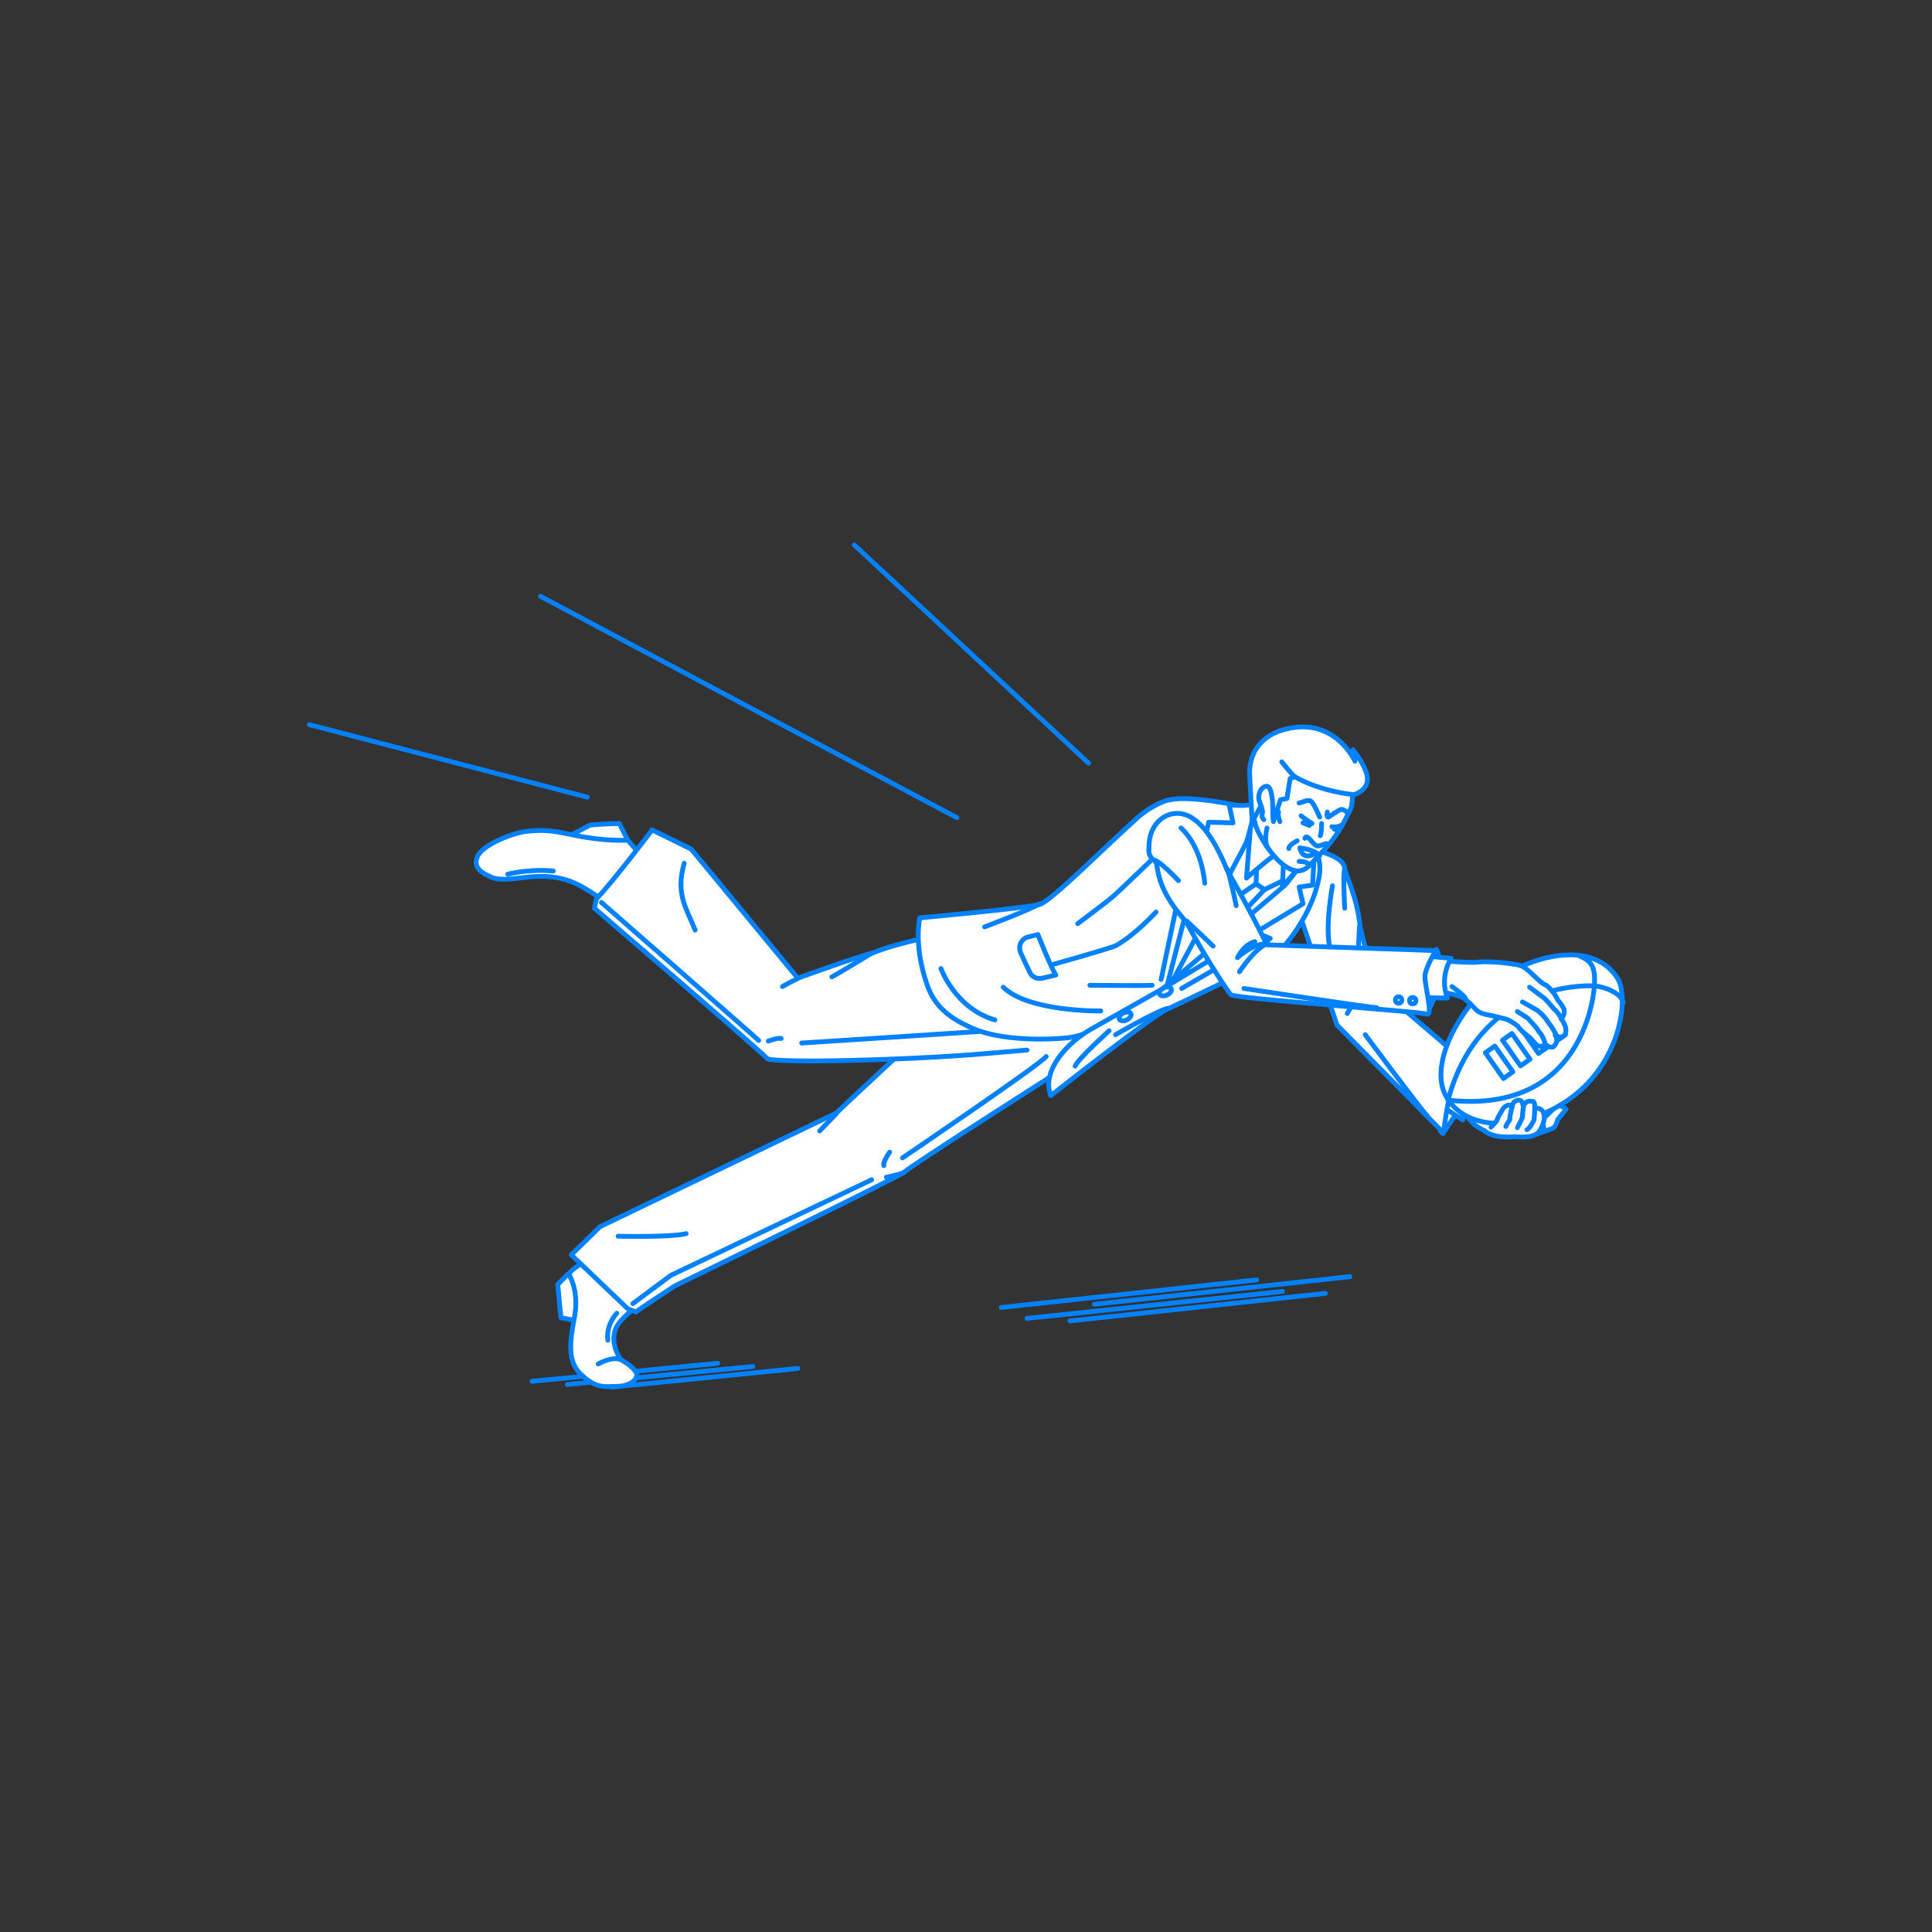<?xml version="1.0" encoding="utf-8"?>
<!-- Generator: Adobe Illustrator 22.0.1, SVG Export Plug-In . SVG Version: 6.00 Build 0)  -->
<svg version="1.1" id="レイヤー_1" xmlns="http://www.w3.org/2000/svg" xmlns:xlink="http://www.w3.org/1999/xlink" x="0px"
	 y="0px" viewBox="0 0 301 301" style="enable-background:new 0 0 301 301;" xml:space="preserve">
<rect x="0" y="0" width="301" height="301" fill="#333333" stroke="none"/>
<style type="text/css">
	.st0{fill:none;}
	.st1{fill:none;stroke:#0081FF;stroke-width:0.75;stroke-linecap:round;stroke-linejoin:round;stroke-miterlimit:10;}
	.st2{fill:#FFFFFF;stroke:#0081FF;stroke-width:0.75;stroke-linecap:round;stroke-linejoin:round;stroke-miterlimit:10;}
</style>
<g id="guide">
</g>
<rect x="0" y="1" class="st0" width="300" height="300"/>
<g>
	<g>
		<line class="st1" x1="166.7" y1="205.8" x2="206.5" y2="201.5"/>
		<line class="st1" x1="160" y1="205.4" x2="199.8" y2="201.2"/>
		<line class="st1" x1="170.5" y1="203.2" x2="210.3" y2="198.9"/>
		<line class="st1" x1="156" y1="203.7" x2="195.8" y2="199.4"/>
	</g>
	<g>
		<line class="st1" x1="95.4" y1="216.1" x2="124.3" y2="213.2"/>
		<line class="st1" x1="88.4" y1="215.7" x2="117.3" y2="212.9"/>
		<line class="st1" x1="82.9" y1="215.2" x2="111.8" y2="212.4"/>
	</g>
	<g>
		<g>
			<line class="st1" x1="133.1" y1="84.9" x2="169.6" y2="118.9"/>
			<line class="st1" x1="84.2" y1="92.9" x2="149.1" y2="127.4"/>
			<line class="st1" x1="48.2" y1="112.9" x2="91.5" y2="124.2"/>
		</g>
		<g>
			<path class="st2" d="M97.8,130.9l-1.3-2.6c0,0-4.2,0.1-4.7,0.3l-2.8,1.5C89,130.2,95.8,132.4,97.8,130.9z"/>
			<path class="st2" d="M97.8,130.9c0,0-3.6,0.2-7.9-0.7c-3.6-0.7-4.5-1-7.7-0.7c-2.1,0.2-6.9,2-7.8,3.9c-0.9,2,1.2,2.8,2,3.2
				c3.1,1.4,7.9-1.7,13.8,1.3c4.8,2.5,10.7,8.2,10.7,8.2l4.7-1.8C102.9,138.8,102.2,135.7,97.8,130.9z"/>
			<path class="st1" d="M86.2,135.7c0,0-3.3-0.4-7.1,0.5"/>
		</g>
		<polygon class="st2" points="193.5,128.1 197.4,135.7 205,137.3 187.9,148.3 184.9,144.9 		"/>
		<path class="st2" d="M195.7,137.7c0,0-16.1,11-16.3,11.2L179,152l4.3,1.1l13.7-14.5L195.7,137.7z"/>
		<polygon class="st2" points="195.8,134.4 195.7,137.7 197,138.6 200.1,137.1 200.2,133.8 198.2,132.8 		"/>
		<g>
			<path class="st2" d="M240,174.7c0,0,1.7-1.6,2.2-2.1c0.8-0.8,1.8,0.2,1.8,0.2l-1.3,1.6c0,0-0.3,1.2-0.8,1.4s-3.1,1.1-3.1,1.1
				L240,174.7z"/>
			<g>
				<g>
					<path class="st2" d="M229.5,175c0.6,0.7,2.9,1.7,2.9,1.7s6.9,0.5,7.9-0.5s-2.1-4.4-2.1-4.4s-0.9-1.5-2.2-1.8
						c-1.1-0.2-4,0.5-4,0.5l-5.6-3.4l-2.7,2C223.7,169,228.6,173.9,229.5,175z"/>
					<path class="st1" d="M230.1,171c0,0,0.9-0.3,1.8-0.5"/>
				</g>
				<path class="st2" d="M229.9,167c0,0-0.1,1.6-1,3.3c-0.9,1.6-4.1,6.3-4.1,6.3s-1.2-0.5-0.4-4C225.2,169.2,228,166.3,229.9,167z"
					/>
				<path class="st2" d="M227.5,166.5l2.5,2.1c0,0-1.3,1.3-1.7,2.6c-0.4,1.3-0.4,3.3-0.4,3.3l-4.4-2.9
					C223.6,171.6,224.2,167.7,227.5,166.5z"/>
				<g>
					<path class="st2" d="M205.1,132.5c0,0,4.3,0.9,4.4,2.8c0,0.7,2,4.5,2.4,9.1c1.1,4.5,2.3,9,2.3,9l15.8,13.5c0,0-2.8,0.6-3.7,2.5
						c-0.8,1.8-1.4,7.1-1.4,7.1l-16.6-16.8l-6.1-18.1C202.2,141.6,201.9,133.7,205.1,132.5z"/>
					<path class="st1" d="M209.9,157.9c0,0,1.5-2.9,4.1-4.7"/>
					<path class="st1" d="M207.6,138c0,0-1.1,5.8-0.5,9.2"/>
					<path class="st1" d="M210.3,154.9c0.2-0.5,2.4-1.6,3.7-1.8"/>
					<path class="st1" d="M212.7,161.2c0,0,8.7,11.7,9.7,12.7"/>
				</g>
			</g>
		</g>
		<g>
			<path class="st2" d="M88.5,198.5l-1.6,1.6c0,0,0.4,4.5,0.5,5.2l3.2,0.6C90.7,205.9,90,198.6,88.5,198.5z"/>
			<path class="st2" d="M91.4,196.5c-2.1,0.9-2.8,2-2.8,2s1.7,2.5,0.9,6.7c-0.8,4.2-1.1,7.1,1.2,9.1c2.3,2.1,3.6,1.7,5.3,1.7
				c1.8,0,3.2-0.8,3.2-1.8s-2.5-2.4-2.5-2.4s-2.4-3.3,0-6s9.7-7.7,9.7-7.7l-1.4-4.1C104.9,194,93.5,195.5,91.4,196.5z"/>
			<path class="st2" d="M93.2,212.5c0,0,2.1-1.2,3.4-0.7"/>
		</g>
		<path class="st2" d="M164.7,167.1c0,0-22.8,14.5-23.8,15.5c-0.7,0.7-35.7,17.7-35.7,17.7s-6,3.9-6.1,4.1l-1.3-0.5l-8.8-8.4
			l4.5-4.4l36.8-17.7c0,0,14.2-13.5,15.6-14.1s21.5-7.3,23.9-4C172.3,158.7,165.3,166.5,164.7,167.1z"/>
		<path class="st2" d="M163.6,161.6c7.5-2,7.9-2.9,8.2-6c0.4-4.1-13.4-11.6-16.3-11.5c0,0-13.8,1.9-19.6,4.4
			c-2,0.4-11.6,3.9-11.6,3.9l-16.6-20.1c0,0-5.7-2.8-6.1-3c0,0-5.5,7.3-8.7,10.8l-0.3,1.4c0,0,26.1,22.4,26.9,23.4
			c0.7,0.8,22.2,0.3,34.6-0.8l5.9-0.5"/>
		<path class="st2" d="M181.4,155.3c0,0-10.2,5.9-15.2,6.4c-3,0.3-10.2,0.5-14.7-1.5c-3.2-1.4-5.9-3.2-7.1-6.9
			c-2.1-6.1-1.1-10.3-1.1-10.3s16.4-1.5,18.7-2.1c1.6-0.4,9.8-8.6,15.1-13.4c2.6-2.3,4.9-2.9,5.2-2.9c3.1-0.7,10.9,0.9,11.4,1.1
			c0.5,0.2-2.9,8.4-2.9,8.4L181.4,155.3z"/>
		<path class="st2" d="M196.3,124.2c0,0,1.8,7.6,2.6,8.9c-0.6,0.1-4.7,3.7-4.7,3.7l0.8-10.3L196.3,124.2z"/>
		<path class="st2" d="M200,133.6l-0.2,4.5l4-4.5l1.5-3.1C205.3,130.4,202.1,133.1,200,133.6z"/>
		<path class="st2" d="M194.1,131.4c-0.4,0.9-12.7,23.8-12.7,23.8s6.8-26.2,6.9-27.1l3.8,0.1l-0.6-2.8l2.1,0.1l2-0.2
			C195.7,125.4,194.5,130.6,194.1,131.4z"/>
		<path class="st2" d="M181.2,154c0,0-8.1,4.6-10.8,6.1c-4.1,2.2-8.2,6.7-6.7,10.6c0,0,15.6-12.3,18.2-13.5s16.2-7.7,16.6-8.1
			s5.7-5.5,7-12.4c0.5-2.4-0.6-4.7-0.6-4.7l-7.6,10.2L181.2,154z"/>
		<path class="st2" d="M204.7,132.1c0,0-4,5.3-4.5,5.8S181.2,154,181.2,154l21.8-13.2l-0.6-2.6l2.1-0.3l0.2-3.7L204.7,132.1z"/>
		<path class="st1" d="M121.9,153.7c0,0,1.4-0.8,2.3-1.2"/>
		<ellipse transform="matrix(0.904 -0.427 0.427 0.904 -48.609 92.254)" class="st2" cx="181.6" cy="154.6" rx="1" ry="0.6"/>
		<ellipse transform="matrix(0.904 -0.427 0.427 0.904 -50.863 89.926)" class="st2" cx="175.3" cy="158.5" rx="1" ry="0.6"/>
		<polygon class="st2" points="195.9,145.4 197.9,146.2 196.7,147.1 194,146.5 		"/>
		<path class="st1" d="M172.8,160.6c0,0-4.8,4.3-5.3,5.5"/>
		<path class="st1" d="M171.5,157.5c0,0-11.2,0.2-15.2-3.7"/>
		<path class="st2" d="M161.7,145.6c0,0,2.1,5.3,2.8,6.3l-2.1,0.5c-0.8,0.2-1.7-0.2-2-1c-0.3-0.6-1.1-2.3-1.4-3
			c-0.4-1,0.1-2.1,1.1-2.4L161.7,145.6z"/>
		<path class="st1" d="M184.1,154c0,0,9.4-5.5,10.1-5.7"/>
		<path class="st1" d="M180.9,152.6c0,0,3.5-16.8,3.8-17.8"/>
		<path class="st1" d="M180.1,142.1c0,0-3.2,3.5-6.2,5.2c-0.7,0.4-10,3-10,3"/>
		<path class="st1" d="M153.4,144.4c0,0,6.7-2.5,8.6-3.6"/>
		<g>
			<g>
				<path class="st2" d="M232.2,153.4c6.4-4.8,16-7,19.8-1c1.8,2.8,0.7,12.9-7.3,18.7c-7.1,5.1-15.7,5.3-19.1,0.2
					C222,166.1,228,156.5,232.2,153.4z"/>
				<path class="st1" d="M225.6,171.4c5.1-19.1,22.8-17.8,22.8-17.8c1.5,0.1,4.2,1.1,4.5,2.6"/>
				<path class="st1" d="M225.6,171.4c21.8,2.4,22.8-17.8,22.8-17.8c0.2-3-0.5-3.9-2.2-4.6"/>
			</g>
			<g>
				
					<rect x="240.8" y="157.1" transform="matrix(0.819 -0.574 0.574 0.819 -47.785 167.783)" class="st2" width="1.8" height="4.9"/>
				
					<rect x="238.1" y="159" transform="matrix(0.819 -0.574 0.574 0.819 -49.386 166.558)" class="st2" width="1.8" height="4.9"/>
				
					<rect x="235.3" y="160.9" transform="matrix(0.819 -0.574 0.574 0.819 -50.987 165.334)" class="st2" width="1.8" height="4.9"/>
				
					<rect x="232.6" y="162.9" transform="matrix(0.819 -0.574 0.574 0.819 -52.587 164.109)" class="st2" width="1.8" height="4.9"/>
			</g>
		</g>
		<path class="st1" d="M167.9,143.9c0,0,4.7-3.5,5.7-4.4s6.3-6,6.3-6"/>
		<path class="st1" d="M169.8,153.5c0,0,8.4,0.1,9.7,0"/>
		<path class="st1" d="M93.7,140.6c0,0,23.9,20.9,24.5,21.5"/>
		<polyline class="st2" points="98.6,203.1 104.5,198.7 135.8,183.8 		"/>
		<path class="st2" d="M96.3,192.6c0,0,8,0.2,10.6-0.4"/>
		<path class="st1" d="M96.1,204.6c0,0-1.7,1.7-1.4,4.2"/>
		<line class="st1" x1="127.7" y1="176.2" x2="130.3" y2="173.5"/>
		<path class="st1" d="M108.3,144.9c-1.3-3.3-3.1-5.6-1.7-10.4"/>
		<path class="st1" d="M173.8,161.2c0,0,6.4-3.7,8.1-4.1"/>
		<g>
			<path class="st2" d="M231.3,176.2c0,0,1.2,1.2,4.7,0.9c0.5,0,2.6,0.3,3.6-0.6c0.5-0.4,1-1.8,1-2.3c0-1.9-1.5-1.5-1.5-1.5
				s0.1-1.1-0.3-1.1c-0.4,0-0.9-0.3-1.5,0.7c-0.1-0.7-0.3-0.9-0.8-0.9c-0.8,0.1-0.9,0.9-0.9,0.9s-1-0.6-1.7,0.9
				c-0.2,0.3-0.6,1-0.7,1.4c-0.4,0.5-0.9,1-0.9,1"/>
			<path class="st1" d="M239.1,172.8c0,0.8-0.1,1.6-0.1,1.7c0,0-0.7,1.4-1.1,1.5"/>
			<path class="st1" d="M236.4,175.7c0-0.1,0.5-0.8,0.8-1.7c0-0.8,0.2-1.8,0.2-1.8"/>
			<path class="st1" d="M234.6,175.5c0,0,0.2-0.5,0.6-1c0-0.5,0.3-1.8,0.4-2.1"/>
		</g>
		<g>
			<path class="st2" d="M195.6,120.5c0,0-1.2,5.5,0.3,8.8c1.5,3.3,4.6,7,6.9,6.3c0.8-0.2,1.5-1,2.7-2.4c1.8-1.6,3.7-4.4,4.6-6.6
				c0.6-0.9,0.5-1.4,0.6-2.2c0.4-4.3-3.4-11.1-7.3-10.3C199.5,114.9,196,117.9,195.6,120.5z"/>
			<path class="st2" d="M199.6,113.8c-3.5,1.1-5.1,4-4.9,7c0.1,2.4,0.4,7.2,0.4,7.2l1.9-3.4l0.5-0.8c0.5,1.4,0.8,3.4,0.8,3.4
				l0.1,0.8c0-0.2,0.7-2.2,1.1-3.4l1-0.2l0.5-3.1l0.7-0.3c4.2,2.4,9.2,2.8,9.2,2.8s3-0.7,1.9-3.6c-0.5-1.5-2-3.4-2-3.4l0.3,1.8
				C211.1,118.6,207.8,111.2,199.6,113.8z"/>
			<path class="st1" d="M197.4,129c0,0-0.6,2.2,0.2,3.2"/>
			<path class="st1" d="M207.5,128.8c0.4,0.1,1.1,0,1.4-0.2"/>
			<path class="st1" d="M202.7,127.1c0,0,0.6,0.5,1.7,1.2"/>
			<path class="st1" d="M205.9,128.3c0,0,0,1.5-0.2,1.9"/>
			<path class="st1" d="M205.6,133.3c-0.9-1-3.1-1.2-3.1-1.2s0.2,1,0.9,1.2s1.4-0.3,1.4-0.3"/>
			<path class="st1" d="M202.4,134.2c0,0,1.2,0,1.4,0.4"/>
			<path class="st2" d="M198.3,127.2c0,0,0.2-4.8-1-4.7c-1,0.1-1.4,1.6-1.1,2.3c0.3,0.8,0.5,1.4,0.5,1.7s-0.3,0.7,0.2,1.2"/>
			<path class="st2" d="M202.4,125.1c0.3,0,1.3-0.6,1.8-0.3c0.5,0.3,1.4,2.5,1.4,2.5"/>
			<path class="st1" d="M203.3,130.6c0,0,0.1-0.4,0.5-0.1s1,1.3,1.5,1.3c0.3,0,0.8-0.2,1.1-0.3c0.2-0.1,0.3-0.1,0.4,0"/>
			<path class="st2" d="M203,128.2c0,0,0.8,0.3,1,0.4"/>
			<line class="st1" x1="208.5" y1="129.3" x2="207.9" y2="129.2"/>
			<path class="st1" d="M202.1,131c0,0-1.3,0.6-1.3,1.2"/>
			<path class="st2" d="M199.7,118.7c0,0,1.4,1.8,2,2.3"/>
			<path class="st1" d="M199.4,128c0,0-0.4-1-0.2-1.5"/>
			<path class="st2" d="M206.8,126.5c0,0-0.2,0.9,0.2,0.8c0,0,1.5-1.1,2-1.2c0.4,0,1.1,0.6,1.1,0.6"/>
		</g>
		<path class="st2" d="M124.9,162.5c0,0,26.5-1.7,27.6-1.8"/>
		<path class="st2" d="M140.6,180.4c0,0,21.4-14.5,22.4-15.8"/>
		<path class="st1" d="M138.6,179.5c0,0-1.1,1.6-0.9,2.1"/>
		<path class="st1" d="M138.1,183.4c0,0,2.6-0.5,2.8-0.8"/>
		<path class="st2" d="M119.7,162.2c0,0,1.6-0.6,2-0.4"/>
		<path class="st2" d="M129.6,152.2c0.4-0.2,4.8-2.8,6.2-3.7"/>
		<path class="st2" d="M209.5,141.5c0,0-0.3-5.5,0-6.2"/>
		<path class="st1" d="M211.6,148.5c0,0,0.1-2.3,0.2-4.1"/>
		<g>
			<path class="st2" d="M223.8,147.9c0,0,0.9,2.2,0.9,3.7c0.1,1.5-2.4,6.3-2.4,6.3s-2.6-2.6-2.2-4.7
				C220.6,150.9,223.8,147.9,223.8,147.9z"/>
			<g>
				<path class="st2" d="M230.2,149.9c2-0.2,5.4,0.2,6.6,0.5c1.2,0.3,3,2.7,3.9,3c0.5,0.2,1.5,1.3,2,2.4c0.5,0.6,1,1.3,1,1.6
					c0.1,0.9-0.5,1.3-0.5,1.3s1.2,1.4,0.6,2.5c-0.2,0.4-0.9,0.5-1.5,0.1c0.4,0.5,0.3,1.2-0.2,1.7c-0.4,0.4-1.1-0.1-1.4-0.3
					c0,0-0.6,0.7-1.4,0c-0.2-0.2-0.9-1-0.9-1s-1.6-1.2-1.9-1.8c-1.5-1.2-2.2-1.2-2.2-1.2s-1.4-0.4-3-0.7c-1.5-0.4-1.4-1-3-2.3
					c-1.6-1.3-8.8-1.7-8.8-1.7l0.3-4.6C219.8,149.3,228.7,150.1,230.2,149.9z"/>
				<path class="st1" d="M226.2,153.7c0,0,1.7,1.2,2.1,1.8"/>
			</g>
			<path class="st2" d="M222.6,149l3.5,0.3c0,0-1.9,2.7-0.6,6.2l-4.6-0.1C221,155.3,220.1,151,222.6,149z"/>
			<g>
				<path class="st2" d="M184.6,126.9c-2.6-0.8-5.6,1.1-5.6,5.1c0,0.5-0.2,1.4,0.9,2.1c0.8,0.5-0.4,3.7,4.9,9.5
					c2.7,5.1,6.6,11.1,7,11.4c1,0.6,29.5,2.6,30.5,3c1,0.4-0.3-4.4-0.3-5.8s1.7-4.1,1.7-4.1l-26.3-0.9c0,0-3-6.1-6.2-11.6
					C189.3,130.9,187.1,127.7,184.6,126.9z"/>
				<g>
					<path class="st1" d="M193.1,151.4c0,0,2.4-3.7,4.4-4.4"/>
					<path class="st1" d="M197.5,147c-2.4,0-4.7,2.2-4.7,2.2s0.9-2,2.7-2.5"/>
				</g>
				<path class="st1" d="M184,129c0,0,3.1,2.5,3.7,8.6"/>
				<circle class="st2" cx="220.1" cy="155.9" r="0.5"/>
				<circle class="st2" cx="217.9" cy="155.8" r="0.5"/>
				<path class="st1" d="M193.8,154c0,0,19.1,2.9,20.7,3"/>
			</g>
			<path class="st2" d="M238.3,153.8l2.4,1.8c0,0,1.2,1.3,1.4,1.6c0.4,0.2,1.2,1.5,1.2,1.5"/>
			<path class="st2" d="M237.2,156.1l2.3,1.3c0,0,1.1,0.8,1.8,2c0.8,1,1.1,1.8,1.2,2"/>
			<path class="st2" d="M236.4,157.6c0,0,1.8,1.1,1.8,1.2c0,0.1,1.2,1.2,1.6,2c0.5,0.4,1,1.8,0.9,1.9"/>
			<path class="st1" d="M183.6,137.2c0,0-2.6-2.8-3.7-3.2"/>
			<line class="st1" x1="189" y1="147.4" x2="184.9" y2="143.5"/>
			<path class="st2" d="M192.6,141.1c0,0-1-4.8-1.4-5.7"/>
		</g>
		<path class="st1" d="M146.6,150.9c0,0,2.2,6.2,8.4,8"/>
	</g>
</g>
</svg>
